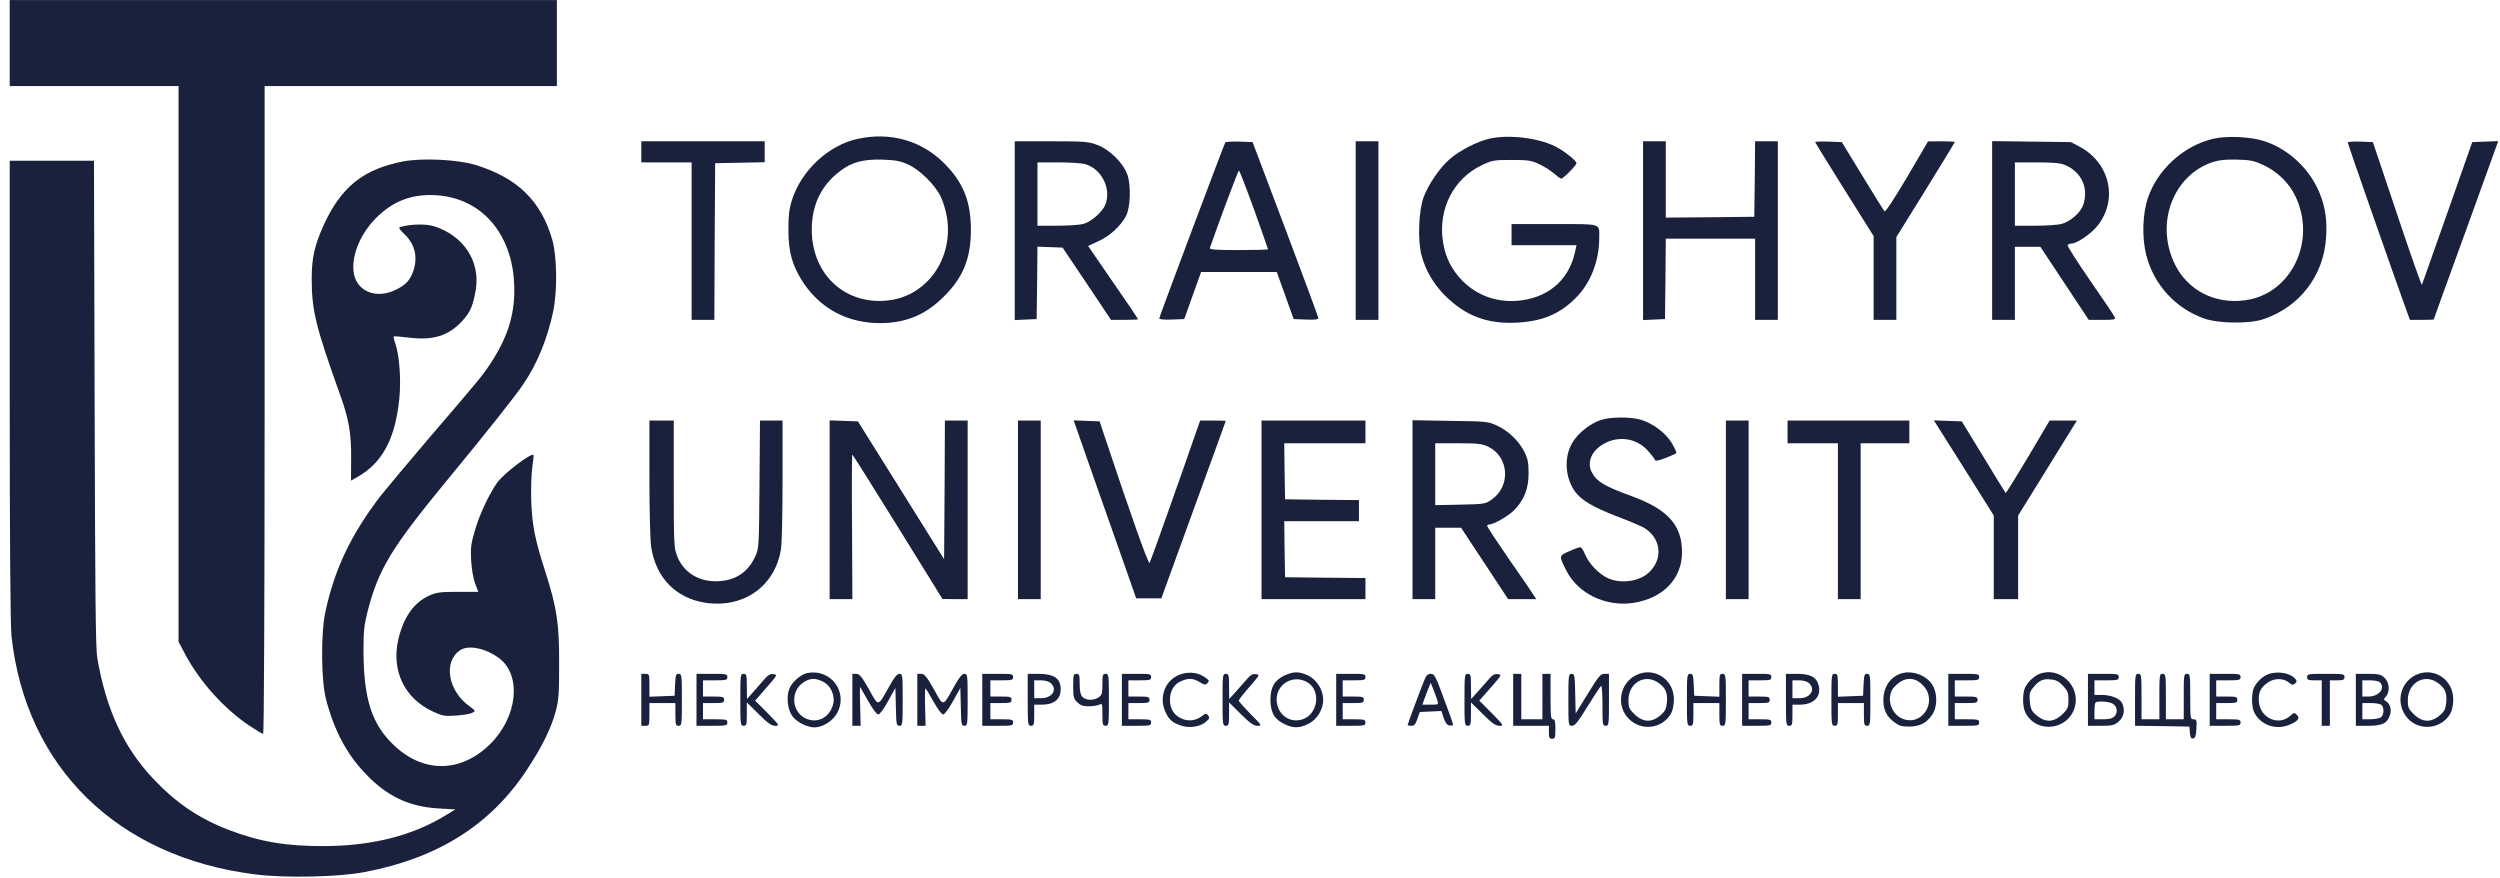 <svg width="148" height="52" viewBox="0 0 148 52" fill="none" xmlns="http://www.w3.org/2000/svg">
<path d="M0.575 2.549V5.096H5.573H10.571V21.542V37.997L10.975 38.756C11.84 40.371 13.272 41.967 14.771 42.966C15.165 43.226 15.531 43.447 15.579 43.447C15.627 43.447 15.665 35.825 15.665 24.271V5.096H24.316H32.967V2.549V0.002H16.771H0.575V2.549Z" fill="#19213D"/>
<path d="M50.777 8.22C49.038 8.595 47.423 10.104 46.875 11.872C46.712 12.391 46.673 12.785 46.673 13.602C46.673 14.938 46.904 15.746 47.577 16.765C48.605 18.293 50.201 19.129 52.094 19.129C53.622 19.129 54.805 18.639 55.891 17.543C57.025 16.419 57.477 15.284 57.477 13.602C57.477 11.92 57.025 10.796 55.891 9.662C54.555 8.325 52.709 7.797 50.777 8.22ZM53.757 9.738C54.478 10.065 55.381 10.969 55.708 11.68C55.852 11.978 56.006 12.526 56.064 12.891C56.429 15.284 54.92 17.466 52.671 17.774C50.095 18.12 48.057 16.284 48.057 13.602C48.057 12.238 48.538 11.142 49.499 10.315C50.278 9.642 50.998 9.412 52.238 9.45C53.026 9.479 53.296 9.527 53.757 9.738Z" fill="#19213D"/>
<path d="M88.167 8.21C87.437 8.383 86.418 8.902 85.822 9.421C85.255 9.902 84.544 10.94 84.275 11.68C83.986 12.478 83.919 14.208 84.15 15.092C84.39 16.005 84.842 16.784 85.543 17.495C86.754 18.706 88.061 19.196 89.82 19.1C91.339 19.014 92.368 18.581 93.329 17.591C94.175 16.726 94.665 15.457 94.674 14.112C94.674 13.199 94.895 13.266 92.022 13.266H89.484V13.891V14.515H91.406H93.329L93.261 14.823C92.944 16.457 91.8 17.534 90.118 17.774C88.763 17.966 87.523 17.562 86.591 16.64C85.928 15.967 85.553 15.217 85.418 14.275C85.139 12.353 86.053 10.575 87.725 9.777C88.34 9.488 88.436 9.469 89.484 9.469C90.474 9.469 90.647 9.498 91.128 9.719C91.416 9.854 91.81 10.104 92.002 10.277C92.195 10.44 92.377 10.575 92.425 10.575C92.55 10.575 93.329 9.777 93.329 9.662C93.329 9.537 92.791 9.085 92.272 8.777C91.301 8.191 89.398 7.931 88.167 8.21Z" fill="#19213D"/>
<path d="M131.046 8.21C129.287 8.614 127.73 10.017 127.153 11.728C126.836 12.68 126.797 14.064 127.057 15.092C127.499 16.851 128.797 18.264 130.498 18.86C131.363 19.158 133.17 19.177 133.987 18.898C136.15 18.168 137.563 16.322 137.707 14.044C137.784 12.901 137.611 11.978 137.149 11.055C136.515 9.796 135.381 8.806 134.074 8.364C133.285 8.095 131.863 8.027 131.046 8.21ZM134.006 9.777C134.833 10.161 135.544 10.863 135.909 11.661C137.14 14.304 135.631 17.399 132.93 17.774C131.123 18.024 129.518 17.197 128.749 15.64C127.576 13.227 128.633 10.382 130.998 9.594C131.401 9.469 131.767 9.431 132.449 9.45C133.237 9.469 133.449 9.517 134.006 9.777Z" fill="#19213D"/>
<path d="M37.965 8.989V9.613H39.455H40.944V14.275V18.937H41.617H42.29L42.309 14.294L42.338 9.661L43.809 9.633L45.27 9.604V8.989V8.364H41.617H37.965V8.989Z" fill="#19213D"/>
<path d="M60.072 13.65V18.947L60.726 18.918L61.37 18.889L61.398 16.745L61.418 14.602L62.167 14.631L62.907 14.66L64.34 16.794L65.772 18.937H66.579C67.021 18.937 67.377 18.918 67.377 18.898C67.377 18.879 66.714 17.889 65.897 16.717L64.417 14.563L65.051 14.266C65.724 13.958 66.349 13.372 66.666 12.776C66.916 12.286 66.964 11.017 66.752 10.373C66.512 9.662 65.705 8.854 64.945 8.575C64.436 8.383 64.205 8.364 62.235 8.364H60.072V13.65ZM64.224 9.71C65.224 9.988 65.82 11.199 65.426 12.141C65.243 12.564 64.59 13.131 64.138 13.256C63.936 13.314 63.244 13.362 62.6 13.362H61.418V11.488V9.613H62.648C63.321 9.613 64.032 9.662 64.224 9.71Z" fill="#19213D"/>
<path d="M72.538 8.431C72.452 8.575 68.626 18.764 68.626 18.85C68.626 18.908 68.953 18.937 69.367 18.918L70.107 18.889L70.606 17.495L71.106 16.101H73.346H75.585L76.085 17.495L76.585 18.889L77.316 18.918C77.863 18.937 78.046 18.918 78.046 18.822C78.036 18.754 77.162 16.38 76.095 13.554L74.153 8.412L73.365 8.383C72.933 8.373 72.558 8.393 72.538 8.431ZM74.24 12.401C74.692 13.67 75.066 14.727 75.066 14.756C75.066 14.784 74.288 14.804 73.327 14.804C71.971 14.804 71.597 14.775 71.625 14.679C72.202 13.016 73.298 10.094 73.346 10.094C73.375 10.094 73.778 11.132 74.24 12.401Z" fill="#19213D"/>
<path d="M80.257 13.65V18.937H80.93H81.603V13.65V8.364H80.93H80.257V13.65Z" fill="#19213D"/>
<path d="M97.27 13.65V18.947L97.923 18.918L98.567 18.889L98.596 16.505L98.615 14.131H101.259H103.902V16.534V18.937H104.575H105.248V13.65V8.364H104.575H103.902L103.883 10.594L103.854 12.833L101.239 12.862L98.615 12.882V10.623V8.364H97.943H97.27V13.65Z" fill="#19213D"/>
<path d="M107.458 8.412C107.458 8.441 108.237 9.7 109.188 11.219L110.919 13.977V16.457V18.937H111.591H112.264V16.486V14.035L113.994 11.247C114.946 9.709 115.724 8.431 115.724 8.412C115.724 8.383 115.369 8.364 114.936 8.364L114.138 8.373L112.899 10.488C112.12 11.795 111.62 12.564 111.563 12.507C111.514 12.458 110.928 11.516 110.255 10.411L109.035 8.412L108.246 8.383C107.814 8.364 107.458 8.383 107.458 8.412Z" fill="#19213D"/>
<path d="M117.935 13.641V18.937H118.608H119.281V16.774V14.611H120.03H120.79L122.222 16.774L123.654 18.937H124.461C125.144 18.937 125.25 18.918 125.202 18.793C125.173 18.706 124.519 17.735 123.75 16.63C122.981 15.515 122.376 14.563 122.405 14.515C122.433 14.458 122.539 14.419 122.626 14.419C122.952 14.419 123.808 13.833 124.183 13.352C125.403 11.805 124.904 9.633 123.106 8.681L122.597 8.412L120.271 8.383L117.935 8.354V13.641ZM122.241 9.767C123.222 10.171 123.664 11.122 123.327 12.132C123.183 12.564 122.597 13.093 122.078 13.247C121.876 13.314 121.165 13.362 120.492 13.362H119.281V11.488V9.613H120.578C121.539 9.613 121.972 9.652 122.241 9.767Z" fill="#19213D"/>
<path d="M138.985 8.441C138.985 8.508 141.801 16.563 142.465 18.379L142.666 18.937H143.368C143.762 18.937 144.079 18.927 144.079 18.908C144.079 18.898 144.935 16.515 145.992 13.621L147.895 8.354L147.126 8.383L146.357 8.412L144.887 12.593C144.079 14.89 143.397 16.813 143.378 16.861C143.358 16.918 142.695 15.034 141.907 12.68L140.475 8.412L139.725 8.383C139.322 8.364 138.985 8.393 138.985 8.441Z" fill="#19213D"/>
<path d="M23.874 9.556C21.519 10.008 20.192 11.065 19.164 13.324C18.626 14.506 18.453 15.275 18.453 16.486C18.453 18.389 18.683 19.321 20.164 23.454C20.654 24.829 20.798 25.656 20.788 27.126L20.779 28.453L21.154 28.241C22.643 27.405 23.412 25.953 23.643 23.56C23.749 22.464 23.643 21.042 23.412 20.359C23.326 20.138 23.288 19.936 23.307 19.917C23.326 19.898 23.73 19.927 24.201 19.985C25.652 20.167 26.555 19.879 27.372 18.995C27.853 18.466 28.007 18.091 28.17 17.13C28.43 15.477 27.459 13.977 25.748 13.41C25.267 13.247 24.383 13.256 23.768 13.42C23.566 13.477 23.576 13.497 23.96 13.881C24.575 14.477 24.748 15.236 24.46 16.063C24.268 16.611 23.989 16.89 23.403 17.168C22.297 17.697 21.192 17.284 20.961 16.255C20.75 15.284 21.269 13.919 22.23 12.939C23.239 11.911 24.354 11.478 25.796 11.555C28.478 11.709 30.314 13.795 30.439 16.822C30.516 18.466 30.102 19.879 29.103 21.417C28.555 22.253 28.574 22.234 25.441 25.886C24.181 27.366 22.874 28.924 22.538 29.346C20.788 31.634 19.808 33.672 19.26 36.238C18.991 37.488 19.01 40.218 19.289 41.352C19.77 43.226 20.51 44.629 21.654 45.821C22.922 47.148 24.21 47.753 25.95 47.859L26.959 47.917L26.373 48.272C24.422 49.474 22 50.079 19.212 50.089C16.915 50.098 15.348 49.829 13.483 49.108C11.734 48.426 10.398 47.513 9.052 46.081C7.313 44.235 6.275 41.976 5.755 38.929C5.659 38.382 5.631 34.844 5.602 23.858L5.563 9.517H3.074H0.575V23.118C0.575 32.076 0.613 37.046 0.68 37.661C1.526 45.427 6.947 50.733 15.079 51.761C16.848 51.992 20.048 51.925 21.577 51.627C25.902 50.81 29.016 48.849 31.16 45.619C32.082 44.226 32.601 43.178 32.89 42.14C33.072 41.467 33.101 41.14 33.101 39.314C33.111 36.95 32.967 35.969 32.294 33.883C31.659 31.903 31.506 31.125 31.448 29.645C31.429 28.904 31.457 28.001 31.515 27.636C31.563 27.27 31.602 26.953 31.582 26.934C31.438 26.799 29.823 28.03 29.429 28.578C28.949 29.26 28.372 30.481 28.103 31.442C27.882 32.192 27.853 32.441 27.892 33.201C27.93 33.73 28.017 34.268 28.132 34.556L28.314 35.037H27.113C26.056 35.037 25.844 35.066 25.412 35.258C24.499 35.671 23.893 36.536 23.585 37.834C23.153 39.689 23.931 41.332 25.623 42.121C26.209 42.39 26.315 42.409 27.007 42.361C27.411 42.332 27.843 42.265 27.959 42.197C28.17 42.092 28.161 42.082 27.795 41.813C26.507 40.89 26.229 39.16 27.247 38.487C27.747 38.16 28.776 38.382 29.564 38.977C30.89 39.996 30.64 42.428 29.035 44.033C27.324 45.735 25.133 45.792 23.384 44.178C22.019 42.918 21.529 41.419 21.519 38.545C21.519 37.372 21.557 37.007 21.75 36.238C22.413 33.672 23.143 32.47 26.527 28.357C28.843 25.55 30.496 23.464 30.986 22.734C31.813 21.513 32.4 20.071 32.745 18.456C33.005 17.236 32.976 15.188 32.697 14.198C32.034 11.882 30.602 10.498 28.093 9.748C27.046 9.44 24.979 9.344 23.874 9.556Z" fill="#19213D"/>
<path d="M94.761 24.867C94.146 25.069 93.435 25.627 93.098 26.184C92.589 27.001 92.637 28.212 93.204 29.049C93.569 29.587 94.3 30.029 95.722 30.567C96.433 30.836 97.154 31.144 97.337 31.25C98.317 31.855 98.471 33.037 97.664 33.845C97.097 34.422 95.982 34.585 95.184 34.229C94.665 33.989 94.059 33.364 93.838 32.826C93.742 32.586 93.617 32.393 93.55 32.393C93.483 32.393 93.185 32.499 92.896 32.634C92.281 32.903 92.281 32.903 92.723 33.768C93.406 35.142 95.069 35.94 96.703 35.69C98.462 35.412 99.576 34.258 99.576 32.691C99.576 31.086 98.74 30.154 96.578 29.366C94.972 28.779 94.521 28.51 94.232 27.953C93.944 27.405 94.194 26.742 94.838 26.338C95.732 25.771 96.837 25.905 97.529 26.655C97.741 26.886 97.933 27.136 97.962 27.203C97.991 27.309 98.125 27.29 98.596 27.116C98.923 26.992 99.211 26.857 99.24 26.819C99.259 26.78 99.144 26.521 98.971 26.232C98.615 25.636 97.856 25.06 97.135 24.848C96.52 24.666 95.328 24.675 94.761 24.867Z" fill="#19213D"/>
<path d="M38.445 28.328C38.445 30.231 38.493 32.047 38.551 32.393C38.839 34.21 40.002 35.402 41.742 35.681C44.001 36.027 45.875 34.719 46.231 32.528C46.289 32.211 46.327 30.375 46.327 28.424V24.896H45.664H44.991L44.962 28.664C44.933 32.374 44.933 32.451 44.712 32.932C44.27 33.922 43.472 34.412 42.348 34.412C41.281 34.402 40.435 33.835 40.079 32.903C39.897 32.422 39.887 32.153 39.887 28.645V24.896H39.166H38.445V28.328Z" fill="#19213D"/>
<path d="M49.114 30.183V35.469H49.787H50.46L50.441 31.192C50.422 28.837 50.431 26.915 50.46 26.915C50.489 26.924 51.7 28.847 53.151 31.192L55.795 35.46L56.544 35.469H57.285V30.183V24.896H56.612H55.939L55.92 29L55.891 33.105L53.344 29.029L50.787 24.944L49.951 24.915L49.114 24.887V30.183Z" fill="#19213D"/>
<path d="M60.264 30.183V35.469H60.937H61.61V30.183V24.896H60.937H60.264V30.183Z" fill="#19213D"/>
<path d="M64.513 27.607C65.041 29.106 65.868 31.471 66.368 32.874L67.262 35.421H68.002H68.751L70.655 30.183C71.702 27.299 72.567 24.935 72.567 24.915C72.567 24.906 72.221 24.896 71.808 24.896H71.049L70.856 25.444C69.943 28.087 68.127 33.21 68.059 33.326C67.992 33.451 66.993 30.634 65.32 25.617L65.099 24.944L64.33 24.915L63.561 24.887L64.513 27.607Z" fill="#19213D"/>
<path d="M74.682 30.183V35.469H77.758H80.834V34.844V34.22L78.459 34.2L76.076 34.172L76.047 32.509L76.028 30.856H78.238H80.449V30.231V29.606L78.267 29.587L76.076 29.558L76.047 27.895L76.028 26.242H78.43H80.834V25.569V24.896H77.758H74.682V30.183Z" fill="#19213D"/>
<path d="M83.621 30.173V35.469H84.294H84.966V33.355V31.24H85.726H86.495L87.888 33.355L89.282 35.469H90.118H90.945L90.772 35.2C90.686 35.056 90.032 34.104 89.321 33.086C88.619 32.067 88.042 31.192 88.042 31.134C88.042 31.086 88.1 31.048 88.167 31.048C88.427 31.048 89.263 30.567 89.619 30.221C90.224 29.616 90.493 28.933 90.493 28.02C90.493 27.405 90.445 27.155 90.253 26.77C89.945 26.136 89.311 25.511 88.638 25.204C88.1 24.954 88.042 24.944 85.86 24.915L83.621 24.877V30.173ZM88.1 26.444C89.34 27.04 89.455 28.779 88.302 29.577C87.927 29.837 87.869 29.846 86.437 29.875L84.966 29.904V28.078V26.242H86.331C87.514 26.242 87.744 26.271 88.1 26.444Z" fill="#19213D"/>
<path d="M102.172 30.183V35.469H102.845H103.518V30.183V24.896H102.845H102.172V30.183Z" fill="#19213D"/>
<path d="M105.824 25.569V26.242H107.314H108.804V30.856V35.469H109.477H110.15V30.856V26.242H111.591H113.033V25.569V24.896H109.429H105.824V25.569Z" fill="#19213D"/>
<path d="M116.263 27.703L118.031 30.519V32.989V35.469H118.752H119.473V32.989V30.519L120.992 28.068C121.828 26.723 122.607 25.454 122.732 25.252L122.953 24.896H122.145H121.338L120.059 27.059C119.348 28.251 118.752 29.212 118.733 29.183C118.714 29.164 118.118 28.203 117.416 27.04L116.138 24.944L115.311 24.915L114.485 24.887L116.263 27.703Z" fill="#19213D"/>
<path d="M47.721 39.862C47.384 39.948 46.884 40.39 46.74 40.746C46.538 41.217 46.615 41.986 46.904 42.39C47.154 42.745 47.769 43.053 48.211 43.062C48.701 43.062 49.316 42.678 49.566 42.197C50.239 40.929 49.134 39.525 47.721 39.862ZM48.701 40.342C49.191 40.573 49.47 41.207 49.307 41.746C49.086 42.476 48.413 42.832 47.74 42.553C46.846 42.169 46.76 40.881 47.605 40.371C47.98 40.141 48.259 40.131 48.701 40.342Z" fill="#19213D"/>
<path d="M69.684 40.006C68.944 40.381 68.636 41.284 68.963 42.073C69.174 42.563 69.347 42.745 69.838 42.928C70.357 43.13 71.029 43.043 71.385 42.736C71.606 42.544 71.625 42.486 71.52 42.351C71.404 42.217 71.376 42.217 71.154 42.39C70.799 42.669 70.337 42.726 69.943 42.534C69.482 42.322 69.261 41.957 69.261 41.429C69.261 40.9 69.511 40.487 69.943 40.314C70.376 40.131 70.635 40.15 71.02 40.381C71.299 40.554 71.366 40.564 71.481 40.439C71.606 40.314 71.587 40.275 71.328 40.093C70.876 39.766 70.213 39.737 69.684 40.006Z" fill="#19213D"/>
<path d="M76.066 39.977C75.46 40.256 75.21 40.669 75.21 41.429C75.21 42.188 75.46 42.601 76.066 42.88C76.585 43.12 76.95 43.111 77.469 42.842C77.969 42.601 78.334 41.996 78.334 41.429C78.334 40.861 77.969 40.256 77.469 40.006C76.95 39.747 76.585 39.737 76.066 39.977ZM77.44 40.419C78.229 40.938 77.998 42.322 77.085 42.592C76.364 42.813 75.681 42.342 75.585 41.563C75.46 40.535 76.566 39.852 77.44 40.419Z" fill="#19213D"/>
<path d="M96.837 39.977C95.876 40.467 95.665 41.775 96.414 42.543C97.174 43.322 98.462 43.139 98.952 42.188C99.029 42.044 99.096 41.688 99.096 41.4C99.096 40.198 97.894 39.439 96.837 39.977ZM98.144 40.4C98.586 40.698 98.731 40.996 98.683 41.563C98.644 41.947 98.586 42.092 98.337 42.313C97.789 42.803 97.26 42.784 96.722 42.245C96.443 41.967 96.405 41.861 96.405 41.448C96.405 40.438 97.356 39.871 98.144 40.4Z" fill="#19213D"/>
<path d="M112.456 39.9C111.86 40.141 111.495 40.717 111.495 41.428C111.495 42.024 111.668 42.39 112.129 42.745C112.418 42.966 112.581 43.014 113.023 43.014C113.658 43.005 114.042 42.813 114.379 42.322C114.705 41.851 114.705 41.044 114.398 40.544C114.023 39.939 113.11 39.641 112.456 39.9ZM113.869 40.602C114.734 41.544 113.773 43.034 112.62 42.543C111.995 42.284 111.697 41.457 112.005 40.852C112.072 40.727 112.274 40.515 112.456 40.39C112.937 40.064 113.456 40.141 113.869 40.602Z" fill="#19213D"/>
<path d="M120.723 39.9C120.415 40.025 120.069 40.352 119.896 40.679C119.723 41.015 119.723 41.842 119.906 42.188C120.559 43.466 122.462 43.236 122.837 41.832C123.164 40.583 121.905 39.429 120.723 39.9ZM122.135 40.602C122.405 40.9 122.453 41.015 122.453 41.438C122.453 41.871 122.414 41.967 122.135 42.245C121.597 42.784 121.069 42.803 120.511 42.303C120.261 42.082 120.203 41.947 120.165 41.515C120.127 41.044 120.155 40.948 120.396 40.669C120.732 40.265 120.963 40.169 121.443 40.227C121.732 40.256 121.905 40.352 122.135 40.602Z" fill="#19213D"/>
<path d="M134.333 39.891C134.006 39.996 133.631 40.323 133.449 40.679C133.276 41.015 133.276 41.842 133.458 42.188C133.824 42.909 134.689 43.226 135.477 42.928C136.034 42.707 136.188 42.524 135.977 42.323C135.832 42.169 135.804 42.178 135.602 42.361C134.91 43.005 133.814 42.524 133.727 41.554C133.679 40.996 133.824 40.698 134.275 40.391C134.66 40.131 135.217 40.141 135.534 40.429C135.679 40.564 135.736 40.564 135.861 40.468C135.977 40.371 135.986 40.323 135.89 40.198C135.602 39.852 134.919 39.718 134.333 39.891Z" fill="#19213D"/>
<path d="M142.974 39.977C142.013 40.477 141.811 41.765 142.57 42.563C143.301 43.322 144.608 43.13 145.089 42.188C145.166 42.044 145.233 41.688 145.233 41.4C145.233 40.198 144.031 39.439 142.974 39.977ZM144.281 40.4C144.723 40.698 144.868 40.996 144.82 41.563C144.781 41.948 144.723 42.092 144.474 42.313C143.926 42.803 143.397 42.784 142.859 42.246C142.58 41.967 142.542 41.861 142.542 41.448C142.542 40.439 143.493 39.871 144.281 40.4Z" fill="#19213D"/>
<path d="M37.965 41.429V42.967H38.205C38.436 42.967 38.445 42.947 38.445 42.294V41.621H39.214H39.983V42.294C39.983 42.899 40.003 42.967 40.176 42.967C40.358 42.967 40.368 42.899 40.368 41.429C40.368 39.968 40.358 39.891 40.176 39.891C40.012 39.891 39.993 39.968 39.964 40.535L39.935 41.188L39.195 41.217L38.445 41.246V40.564C38.445 39.91 38.436 39.891 38.205 39.891H37.965V41.429Z" fill="#19213D"/>
<path d="M41.233 41.429V42.967H42.146C42.992 42.967 43.059 42.957 43.059 42.774C43.059 42.601 42.992 42.582 42.338 42.582H41.617V42.102V41.621H42.242C42.799 41.621 42.867 41.602 42.867 41.429C42.867 41.256 42.799 41.236 42.242 41.236H41.617V40.756V40.275H42.338C42.992 40.275 43.059 40.256 43.059 40.083C43.059 39.9 42.992 39.891 42.146 39.891H41.233V41.429Z" fill="#19213D"/>
<path d="M43.828 41.429C43.828 42.899 43.837 42.967 44.02 42.967C44.193 42.967 44.212 42.899 44.212 42.275V41.582L44.914 42.275C45.462 42.822 45.673 42.967 45.894 42.967C46.173 42.967 46.154 42.947 45.443 42.217L44.703 41.477L45.375 40.708C46.029 39.958 46.039 39.939 45.779 39.91C45.577 39.881 45.452 39.968 45.135 40.343C44.914 40.592 44.626 40.929 44.481 41.092L44.222 41.381L44.212 40.631C44.212 39.958 44.193 39.891 44.02 39.891C43.837 39.891 43.828 39.958 43.828 41.429Z" fill="#19213D"/>
<path d="M50.46 41.429V42.967H50.71H50.95L50.922 41.813C50.902 41.179 50.902 40.66 50.912 40.66C50.912 40.66 51.133 41.025 51.383 41.477C51.652 41.967 51.902 42.294 51.989 42.294C52.085 42.294 52.325 41.967 52.575 41.506L53.007 40.727L53.036 41.852C53.055 42.89 53.075 42.967 53.248 42.967C53.43 42.967 53.44 42.89 53.44 41.429C53.44 39.958 53.43 39.891 53.248 39.891C53.113 39.891 52.94 40.093 52.652 40.621C51.95 41.871 52.027 41.861 51.441 40.804C51.008 40.045 50.883 39.891 50.691 39.891H50.46V41.429Z" fill="#19213D"/>
<path d="M54.305 41.429V42.967H54.555H54.795L54.766 41.861C54.747 41.256 54.757 40.756 54.785 40.756C54.814 40.756 55.026 41.102 55.257 41.525C55.516 41.986 55.747 42.294 55.833 42.294C55.929 42.294 56.16 41.967 56.419 41.506L56.852 40.727L56.881 41.852C56.9 42.89 56.919 42.967 57.092 42.967C57.275 42.967 57.285 42.89 57.285 41.429C57.285 39.958 57.275 39.891 57.092 39.891C56.958 39.891 56.785 40.093 56.496 40.621C55.795 41.871 55.872 41.861 55.285 40.804C54.853 40.045 54.728 39.891 54.536 39.891H54.305V41.429Z" fill="#19213D"/>
<path d="M58.15 41.429V42.967H59.063C59.909 42.967 59.976 42.957 59.976 42.774C59.976 42.601 59.909 42.582 59.303 42.582H58.63V42.102V41.621H59.255C59.812 41.621 59.88 41.602 59.88 41.429C59.88 41.256 59.812 41.236 59.255 41.236H58.63V40.756V40.275H59.303C59.909 40.275 59.976 40.256 59.976 40.083C59.976 39.9 59.909 39.891 59.063 39.891H58.15V41.429Z" fill="#19213D"/>
<path d="M60.841 41.429C60.841 42.899 60.85 42.967 61.033 42.967C61.206 42.967 61.225 42.899 61.225 42.342V41.717H61.658C62.398 41.717 62.792 41.4 62.792 40.804C62.792 40.16 62.398 39.891 61.466 39.891H60.841V41.429ZM62.206 40.439C62.619 40.813 62.292 41.333 61.639 41.333H61.225V40.804V40.275H61.629C61.86 40.275 62.1 40.343 62.206 40.439Z" fill="#19213D"/>
<path d="M63.532 40.612C63.532 41.256 63.561 41.371 63.773 41.573C63.955 41.755 64.109 41.813 64.445 41.813C64.695 41.813 64.974 41.765 65.08 41.717C65.253 41.621 65.262 41.65 65.262 42.294C65.262 42.899 65.282 42.967 65.455 42.967C65.637 42.967 65.647 42.899 65.647 41.429C65.647 39.958 65.637 39.891 65.455 39.891C65.282 39.891 65.262 39.958 65.262 40.506C65.262 41.044 65.234 41.15 65.051 41.275C64.763 41.486 64.272 41.467 64.08 41.256C63.965 41.131 63.917 40.9 63.917 40.487C63.917 39.958 63.898 39.891 63.724 39.891C63.551 39.891 63.532 39.958 63.532 40.612Z" fill="#19213D"/>
<path d="M66.416 41.429V42.967H67.281C68.079 42.967 68.146 42.957 68.146 42.774C68.146 42.601 68.079 42.582 67.473 42.582H66.8V42.102V41.621H67.425C67.983 41.621 68.05 41.602 68.05 41.429C68.05 41.256 67.983 41.236 67.425 41.236H66.8V40.756V40.275H67.473C68.079 40.275 68.146 40.256 68.146 40.083C68.146 39.9 68.079 39.891 67.281 39.891H66.416V41.429Z" fill="#19213D"/>
<path d="M72.375 41.429C72.375 42.899 72.385 42.967 72.567 42.967C72.74 42.967 72.76 42.899 72.76 42.275V41.582L73.461 42.275C74.009 42.822 74.221 42.967 74.442 42.967C74.72 42.967 74.711 42.947 74.028 42.265C73.653 41.88 73.336 41.525 73.336 41.477C73.336 41.419 73.624 41.054 73.971 40.66C74.586 39.948 74.595 39.939 74.345 39.91C74.144 39.881 74.019 39.958 73.74 40.294C73.538 40.516 73.24 40.862 73.077 41.044L72.769 41.381L72.76 40.631C72.76 39.958 72.74 39.891 72.567 39.891C72.385 39.891 72.375 39.958 72.375 41.429Z" fill="#19213D"/>
<path d="M79.103 41.429V42.967H79.968C80.766 42.967 80.833 42.957 80.833 42.774C80.833 42.601 80.766 42.582 80.161 42.582H79.488V42.102V41.621H80.112C80.67 41.621 80.737 41.602 80.737 41.429C80.737 41.256 80.67 41.236 80.112 41.236H79.488V40.756V40.275H80.161C80.766 40.275 80.833 40.256 80.833 40.083C80.833 39.9 80.766 39.891 79.968 39.891H79.103V41.429Z" fill="#19213D"/>
<path d="M84.332 40.237C84.14 40.688 83.332 42.87 83.332 42.919C83.332 42.947 83.429 42.967 83.554 42.967C83.727 42.967 83.803 42.88 83.909 42.553L84.053 42.15L84.697 42.121L85.332 42.092L85.466 42.505C85.572 42.803 85.668 42.928 85.812 42.947C85.928 42.967 86.024 42.947 86.024 42.899C86.024 42.861 85.784 42.159 85.476 41.352C84.986 40.025 84.918 39.891 84.707 39.891C84.534 39.891 84.438 39.977 84.332 40.237ZM85.101 41.496C85.168 41.707 85.149 41.717 84.688 41.717H84.207L84.332 41.352C84.409 41.16 84.515 40.862 84.582 40.708L84.697 40.419L84.87 40.852C84.957 41.092 85.072 41.381 85.101 41.496Z" fill="#19213D"/>
<path d="M86.697 41.429C86.697 42.899 86.706 42.967 86.889 42.967C87.062 42.967 87.081 42.899 87.081 42.275V41.582L87.783 42.275C88.331 42.822 88.542 42.967 88.763 42.967C89.042 42.967 89.023 42.947 88.312 42.217L87.572 41.477L88.254 40.708C88.907 39.958 88.917 39.939 88.667 39.91C88.465 39.881 88.34 39.958 88.062 40.294C87.86 40.516 87.562 40.862 87.398 41.044L87.091 41.381L87.081 40.631C87.081 39.958 87.062 39.891 86.889 39.891C86.706 39.891 86.697 39.958 86.697 41.429Z" fill="#19213D"/>
<path d="M89.58 41.428V42.966H90.638H91.695V43.351C91.695 43.668 91.724 43.735 91.887 43.735C92.06 43.735 92.079 43.668 92.079 43.159C92.079 42.707 92.051 42.582 91.935 42.582C91.81 42.582 91.791 42.37 91.791 41.236V39.891H91.551H91.311V41.236V42.582H90.686H90.061V41.236V39.891H89.821H89.58V41.428Z" fill="#19213D"/>
<path d="M92.848 41.429C92.848 42.957 92.848 42.967 93.07 42.967C93.233 42.967 93.425 42.736 93.992 41.803C94.386 41.169 94.742 40.631 94.79 40.602C94.828 40.573 94.867 41.092 94.867 41.755C94.867 42.899 94.876 42.967 95.059 42.967C95.242 42.967 95.251 42.899 95.251 41.429V39.891H94.992C94.751 39.891 94.636 40.025 94.002 41.063L93.281 42.236L93.252 41.063C93.233 39.968 93.214 39.891 93.041 39.891C92.858 39.891 92.848 39.968 92.848 41.429Z" fill="#19213D"/>
<path d="M99.865 41.429C99.865 42.899 99.875 42.967 100.057 42.967C100.23 42.967 100.249 42.899 100.249 42.294V41.621H101.018H101.787V42.294C101.787 42.899 101.807 42.967 101.98 42.967C102.162 42.967 102.172 42.899 102.172 41.429C102.172 39.958 102.162 39.891 101.98 39.891C101.807 39.891 101.787 39.958 101.787 40.564V41.246L101.047 41.217L100.298 41.188L100.269 40.535C100.24 39.968 100.221 39.891 100.057 39.891C99.875 39.891 99.865 39.968 99.865 41.429Z" fill="#19213D"/>
<path d="M103.133 41.429V42.967H103.998C104.796 42.967 104.863 42.957 104.863 42.774C104.863 42.601 104.796 42.582 104.19 42.582H103.517V42.102V41.621H104.142C104.7 41.621 104.767 41.602 104.767 41.429C104.767 41.256 104.7 41.236 104.142 41.236H103.517V40.756V40.275H104.19C104.796 40.275 104.863 40.256 104.863 40.083C104.863 39.9 104.796 39.891 103.998 39.891H103.133V41.429Z" fill="#19213D"/>
<path d="M105.728 41.429C105.728 42.899 105.738 42.967 105.92 42.967C106.093 42.967 106.113 42.899 106.113 42.342V41.717H106.545C107.41 41.717 107.871 41.198 107.641 40.496C107.506 40.064 107.131 39.891 106.353 39.891H105.728V41.429ZM107.093 40.439C107.506 40.813 107.179 41.333 106.526 41.333H106.113V40.804V40.275H106.516C106.747 40.275 106.987 40.343 107.093 40.439Z" fill="#19213D"/>
<path d="M108.419 41.429C108.419 42.899 108.429 42.967 108.612 42.967C108.785 42.967 108.804 42.899 108.804 42.294V41.621H109.573H110.342V42.294C110.342 42.899 110.361 42.967 110.534 42.967C110.717 42.967 110.726 42.899 110.726 41.429C110.726 39.968 110.717 39.891 110.534 39.891C110.371 39.891 110.351 39.968 110.323 40.535L110.294 41.188L109.554 41.217L108.804 41.246V40.564C108.804 39.958 108.785 39.891 108.612 39.891C108.429 39.891 108.419 39.958 108.419 41.429Z" fill="#19213D"/>
<path d="M115.34 41.429V42.967H116.253C117.099 42.967 117.166 42.957 117.166 42.774C117.166 42.601 117.099 42.582 116.445 42.582H115.724V42.102V41.621H116.397C117.003 41.621 117.07 41.602 117.07 41.429C117.07 41.256 117.003 41.236 116.397 41.236H115.724V40.756V40.275H116.445C117.099 40.275 117.166 40.256 117.166 40.083C117.166 39.9 117.099 39.891 116.253 39.891H115.34V41.429Z" fill="#19213D"/>
<path d="M123.606 41.429V42.967H124.366C125.048 42.967 125.163 42.938 125.423 42.717C125.74 42.447 125.827 41.996 125.615 41.602C125.481 41.342 124.952 41.14 124.423 41.14H123.991V40.708V40.275H124.712C125.365 40.275 125.432 40.256 125.432 40.083C125.432 39.9 125.365 39.891 124.519 39.891H123.606V41.429ZM124.99 41.621C125.317 41.736 125.413 42.14 125.192 42.39C125.058 42.534 124.894 42.582 124.5 42.582H123.991V42.121C123.991 41.861 124.02 41.621 124.058 41.592C124.154 41.496 124.712 41.515 124.99 41.621Z" fill="#19213D"/>
<path d="M126.394 41.429V42.967L128.008 42.986L129.614 43.014L129.642 43.38C129.671 43.668 129.71 43.735 129.835 43.716C129.96 43.697 130.008 43.562 130.027 43.13C130.056 42.63 130.036 42.582 129.854 42.582C129.671 42.582 129.662 42.524 129.662 41.236C129.662 39.958 129.652 39.891 129.469 39.891C129.287 39.891 129.277 39.958 129.277 41.236V42.582H128.748H128.22V41.236C128.22 39.958 128.21 39.891 128.028 39.891C127.845 39.891 127.835 39.958 127.835 41.236V42.582H127.307H126.778V41.236C126.778 39.958 126.768 39.891 126.586 39.891C126.403 39.891 126.394 39.958 126.394 41.429Z" fill="#19213D"/>
<path d="M130.815 41.429V42.967H131.728C132.574 42.967 132.641 42.957 132.641 42.774C132.641 42.601 132.574 42.582 131.92 42.582H131.199V42.102V41.621H131.824C132.382 41.621 132.449 41.602 132.449 41.429C132.449 41.256 132.382 41.236 131.824 41.236H131.199V40.756V40.275H131.92C132.574 40.275 132.641 40.256 132.641 40.083C132.641 39.9 132.574 39.891 131.728 39.891H130.815V41.429Z" fill="#19213D"/>
<path d="M136.582 40.083C136.582 40.246 136.649 40.275 137.015 40.275H137.447V41.621V42.967H137.687H137.928V41.621V40.275H138.36C138.725 40.275 138.793 40.246 138.793 40.083C138.793 39.9 138.725 39.891 137.687 39.891C136.649 39.891 136.582 39.9 136.582 40.083Z" fill="#19213D"/>
<path d="M139.466 41.429V42.967H140.186C141.032 42.967 141.321 42.822 141.484 42.342C141.599 41.996 141.494 41.65 141.225 41.496C141.109 41.419 141.109 41.381 141.244 41.236C141.503 40.948 141.455 40.371 141.148 40.112C140.936 39.92 140.792 39.891 140.177 39.891H139.466V41.429ZM140.888 40.391C141.234 40.737 140.84 41.236 140.215 41.236H139.85V40.756V40.275H140.311C140.561 40.275 140.821 40.323 140.888 40.391ZM140.984 41.736C141.167 41.919 141.128 42.371 140.917 42.486C140.811 42.534 140.532 42.582 140.292 42.582H139.85V42.102V41.621H140.359C140.638 41.621 140.917 41.669 140.984 41.736Z" fill="#19213D"/>
</svg>
